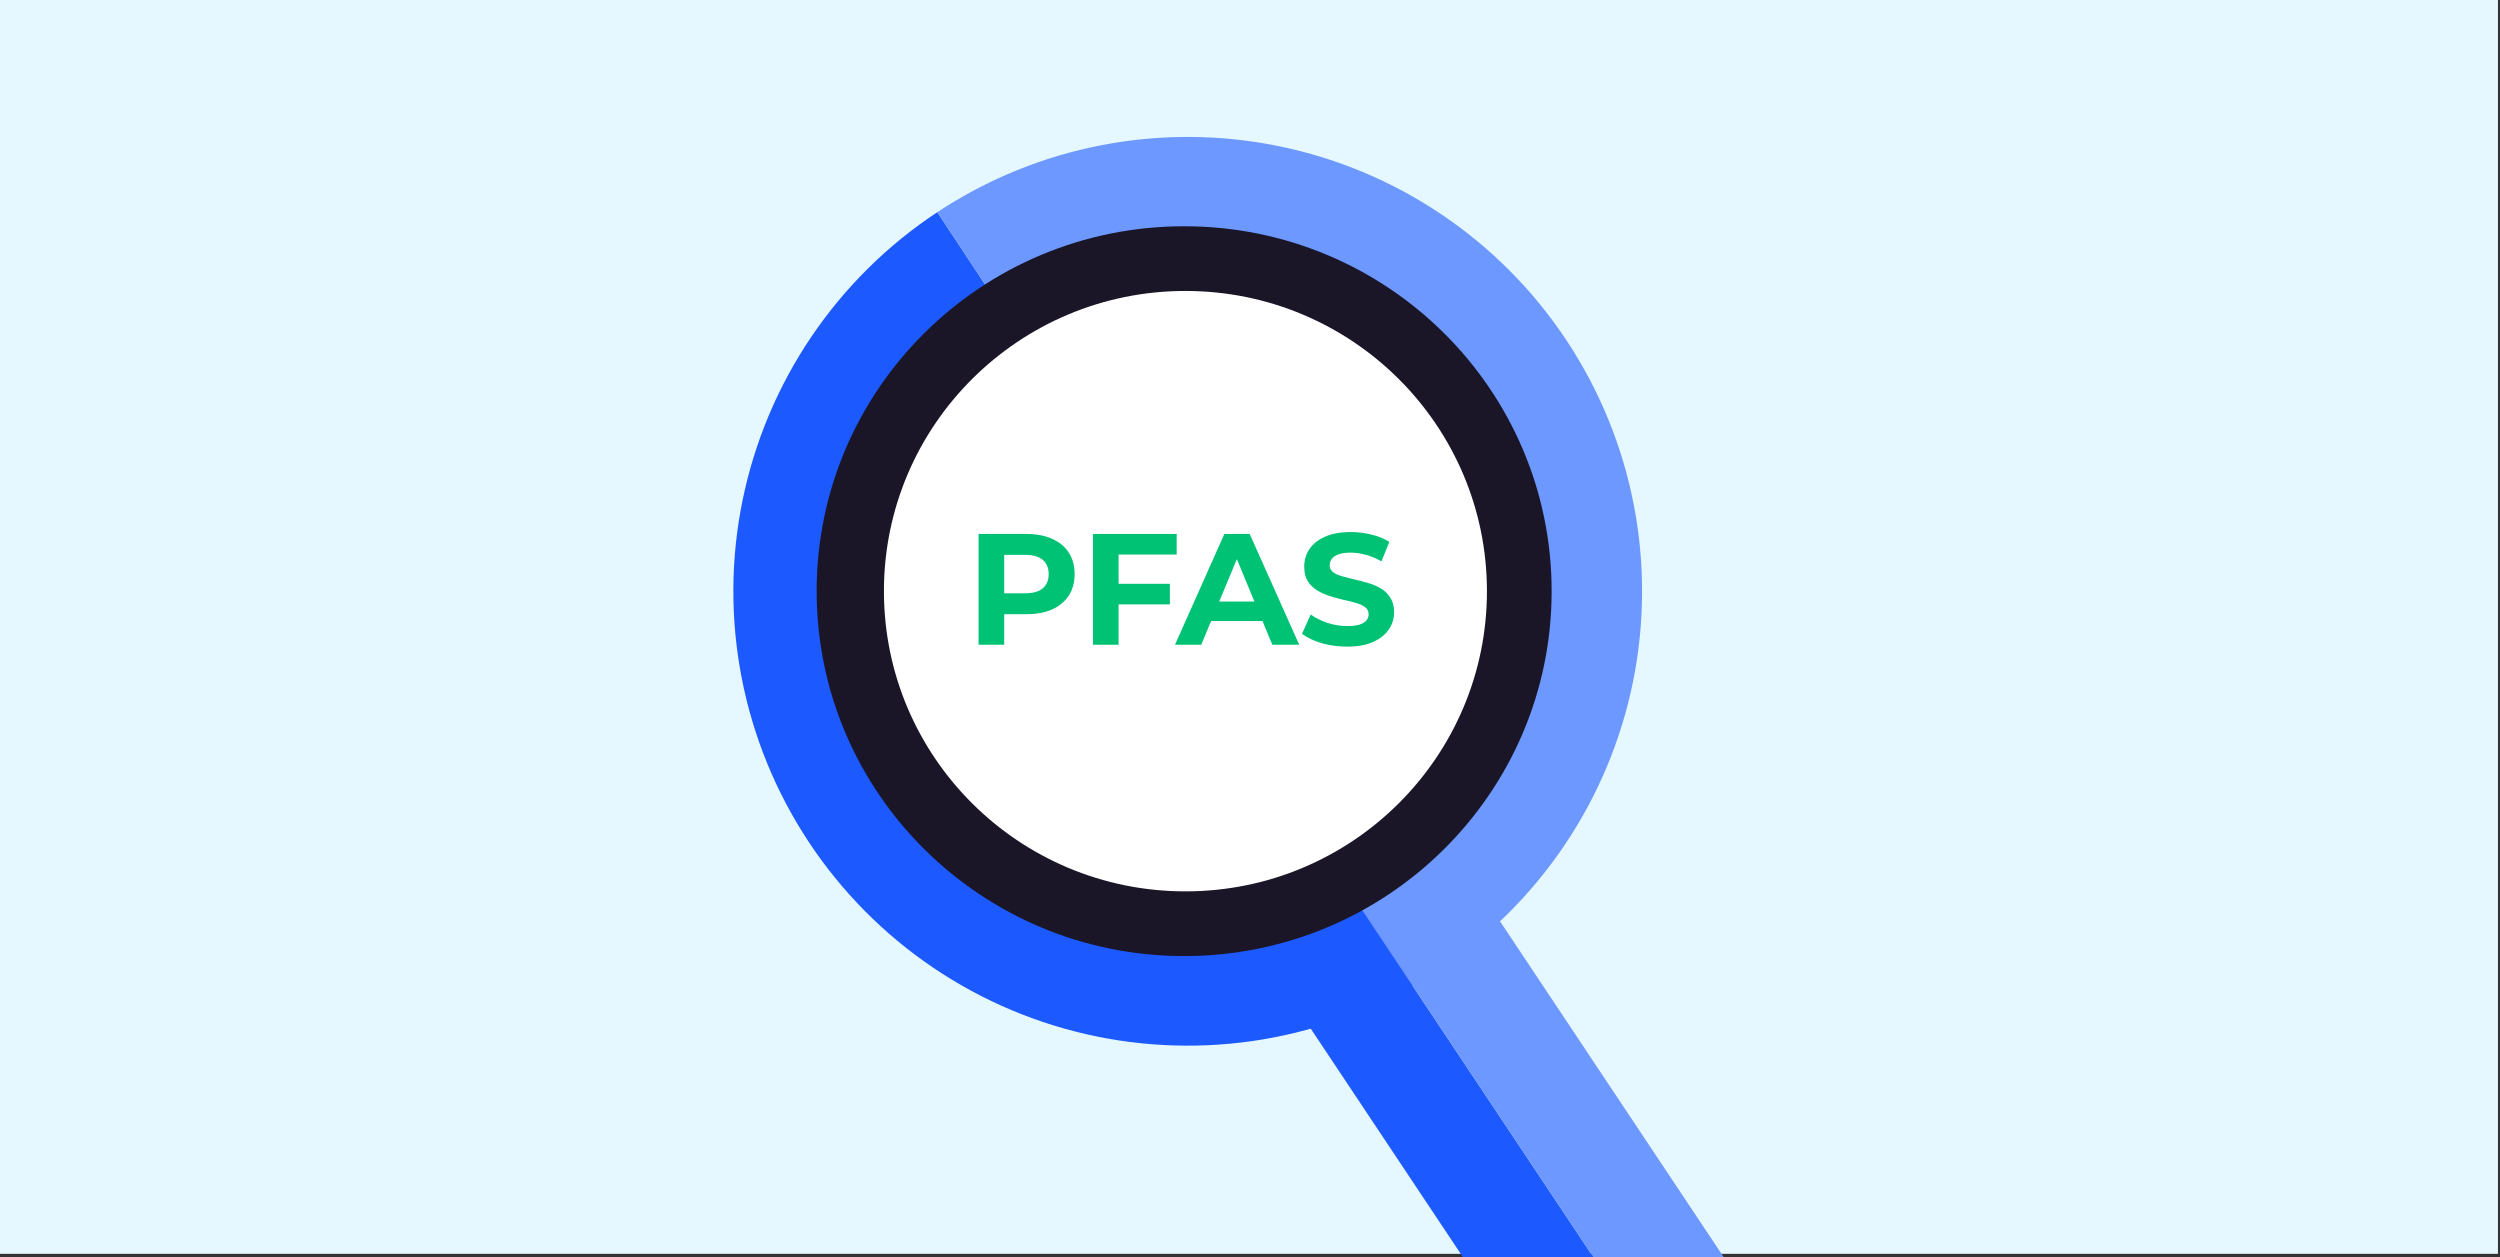 <svg xmlns="http://www.w3.org/2000/svg" width="358" height="180" viewBox="0 0 358 180" fill="none"><rect x="0" y="0" width="358" height="180" fill="#333333" stroke="none"/><g clip-path="url(#clip0_2710_1517)"><rect x="-0.292" y="-0.452" width="358" height="180" fill="#E5F7FF"></rect><path d="M134.223 30.383C127.093 35.092 120.961 41.16 116.176 48.239C111.391 55.318 108.048 63.27 106.336 71.641C104.624 80.012 104.578 88.639 106.2 97.028C107.823 105.417 111.081 113.404 115.79 120.534C120.499 127.663 126.567 133.796 133.646 138.581C140.725 143.365 148.677 146.709 157.048 148.421C165.419 150.132 174.046 150.178 182.435 148.556C190.824 146.934 198.811 143.675 205.941 138.966L170.082 84.675L134.223 30.383Z" fill="#1C59FF"></path><path d="M205.94 138.966C213.07 134.257 219.202 128.189 223.987 121.11C228.772 114.031 232.116 106.079 233.827 97.708C235.539 89.337 235.585 80.71 233.963 72.321C232.341 63.932 229.082 55.945 224.373 48.815C219.664 41.686 213.597 35.553 206.518 30.768C199.439 25.984 191.486 22.64 183.115 20.928C174.744 19.217 166.118 19.171 157.728 20.793C149.339 22.415 141.352 25.674 134.222 30.383L170.081 84.674L205.94 138.966Z" fill="#6C98FF"></path><path d="M177.968 132.693L190.901 124.079L264.555 234.658L251.622 243.273L177.968 132.693Z" fill="#1C59FF"></path><path d="M190.9 124.078L203.833 115.464L277.488 226.043L264.555 234.657L190.9 124.078Z" fill="#6C98FF"></path><path d="M169.57 136.91C198.634 136.91 222.195 113.514 222.195 84.655C222.195 55.796 198.634 32.4 169.57 32.4C140.505 32.4 116.944 55.796 116.944 84.655C116.944 113.514 140.505 136.91 169.57 136.91Z" fill="#1A1628"></path><path d="M169.754 127.644C193.599 127.644 212.929 108.397 212.929 84.655C212.929 60.912 193.599 41.665 169.754 41.665C145.909 41.665 126.579 60.912 126.579 84.655C126.579 108.397 145.909 127.644 169.754 127.644Z" fill="white"></path><path d="M192.905 92.598C191.636 92.598 190.42 92.432 189.256 92.1C188.093 91.752 187.156 91.306 186.446 90.763L187.693 87.998C188.373 88.481 189.173 88.882 190.095 89.199C191.032 89.501 191.976 89.652 192.928 89.652C193.653 89.652 194.235 89.584 194.673 89.448C195.126 89.297 195.459 89.093 195.67 88.836C195.882 88.579 195.987 88.285 195.987 87.952C195.987 87.529 195.821 87.197 195.489 86.955C195.156 86.698 194.718 86.494 194.174 86.343C193.63 86.177 193.026 86.026 192.361 85.89C191.712 85.739 191.054 85.558 190.39 85.346C189.74 85.135 189.143 84.863 188.599 84.53C188.055 84.198 187.61 83.76 187.262 83.216C186.93 82.672 186.764 81.977 186.764 81.131C186.764 80.224 187.005 79.401 187.489 78.661C187.987 77.905 188.728 77.308 189.71 76.87C190.707 76.417 191.953 76.19 193.449 76.19C194.446 76.19 195.428 76.311 196.395 76.553C197.362 76.78 198.216 77.127 198.956 77.596L197.823 80.383C197.083 79.96 196.342 79.65 195.602 79.454C194.862 79.242 194.137 79.137 193.426 79.137C192.716 79.137 192.135 79.22 191.681 79.386C191.228 79.552 190.903 79.771 190.707 80.043C190.51 80.3 190.412 80.602 190.412 80.95C190.412 81.358 190.578 81.69 190.911 81.947C191.243 82.189 191.681 82.385 192.225 82.536C192.769 82.687 193.366 82.838 194.016 82.989C194.68 83.14 195.338 83.314 195.987 83.51C196.652 83.707 197.256 83.971 197.8 84.304C198.344 84.636 198.782 85.074 199.115 85.618C199.462 86.162 199.636 86.85 199.636 87.68C199.636 88.572 199.387 89.388 198.888 90.128C198.39 90.868 197.642 91.465 196.645 91.918C195.662 92.372 194.416 92.598 192.905 92.598Z" fill="#00C274"></path><path d="M168.258 92.327L175.329 76.463H178.955L186.048 92.327H182.195L176.394 78.321H177.844L172.02 92.327H168.258ZM171.793 88.927L172.768 86.14H180.926L181.923 88.927H171.793Z" fill="#00C274"></path><path d="M159.91 83.602H167.525V86.548H159.91V83.602ZM160.182 92.327H156.511V76.463H168.499V79.409H160.182V92.327Z" fill="#00C274"></path><path d="M140.132 92.327V76.463H146.999C148.419 76.463 149.643 76.697 150.67 77.165C151.697 77.619 152.491 78.276 153.05 79.137C153.609 79.998 153.888 81.026 153.888 82.219C153.888 83.398 153.609 84.418 153.05 85.279C152.491 86.14 151.697 86.805 150.67 87.273C149.643 87.726 148.419 87.953 146.999 87.953H142.171L143.803 86.299V92.327H140.132ZM143.803 86.707L142.171 84.961H146.795C147.928 84.961 148.774 84.72 149.333 84.236C149.892 83.753 150.171 83.08 150.171 82.219C150.171 81.343 149.892 80.663 149.333 80.18C148.774 79.696 147.928 79.454 146.795 79.454H142.171L143.803 77.709V86.707Z" fill="#00C274"></path></g><defs><clipPath id="clip0_2710_1517"><rect width="358" height="180" fill="white"></rect></clipPath></defs></svg>